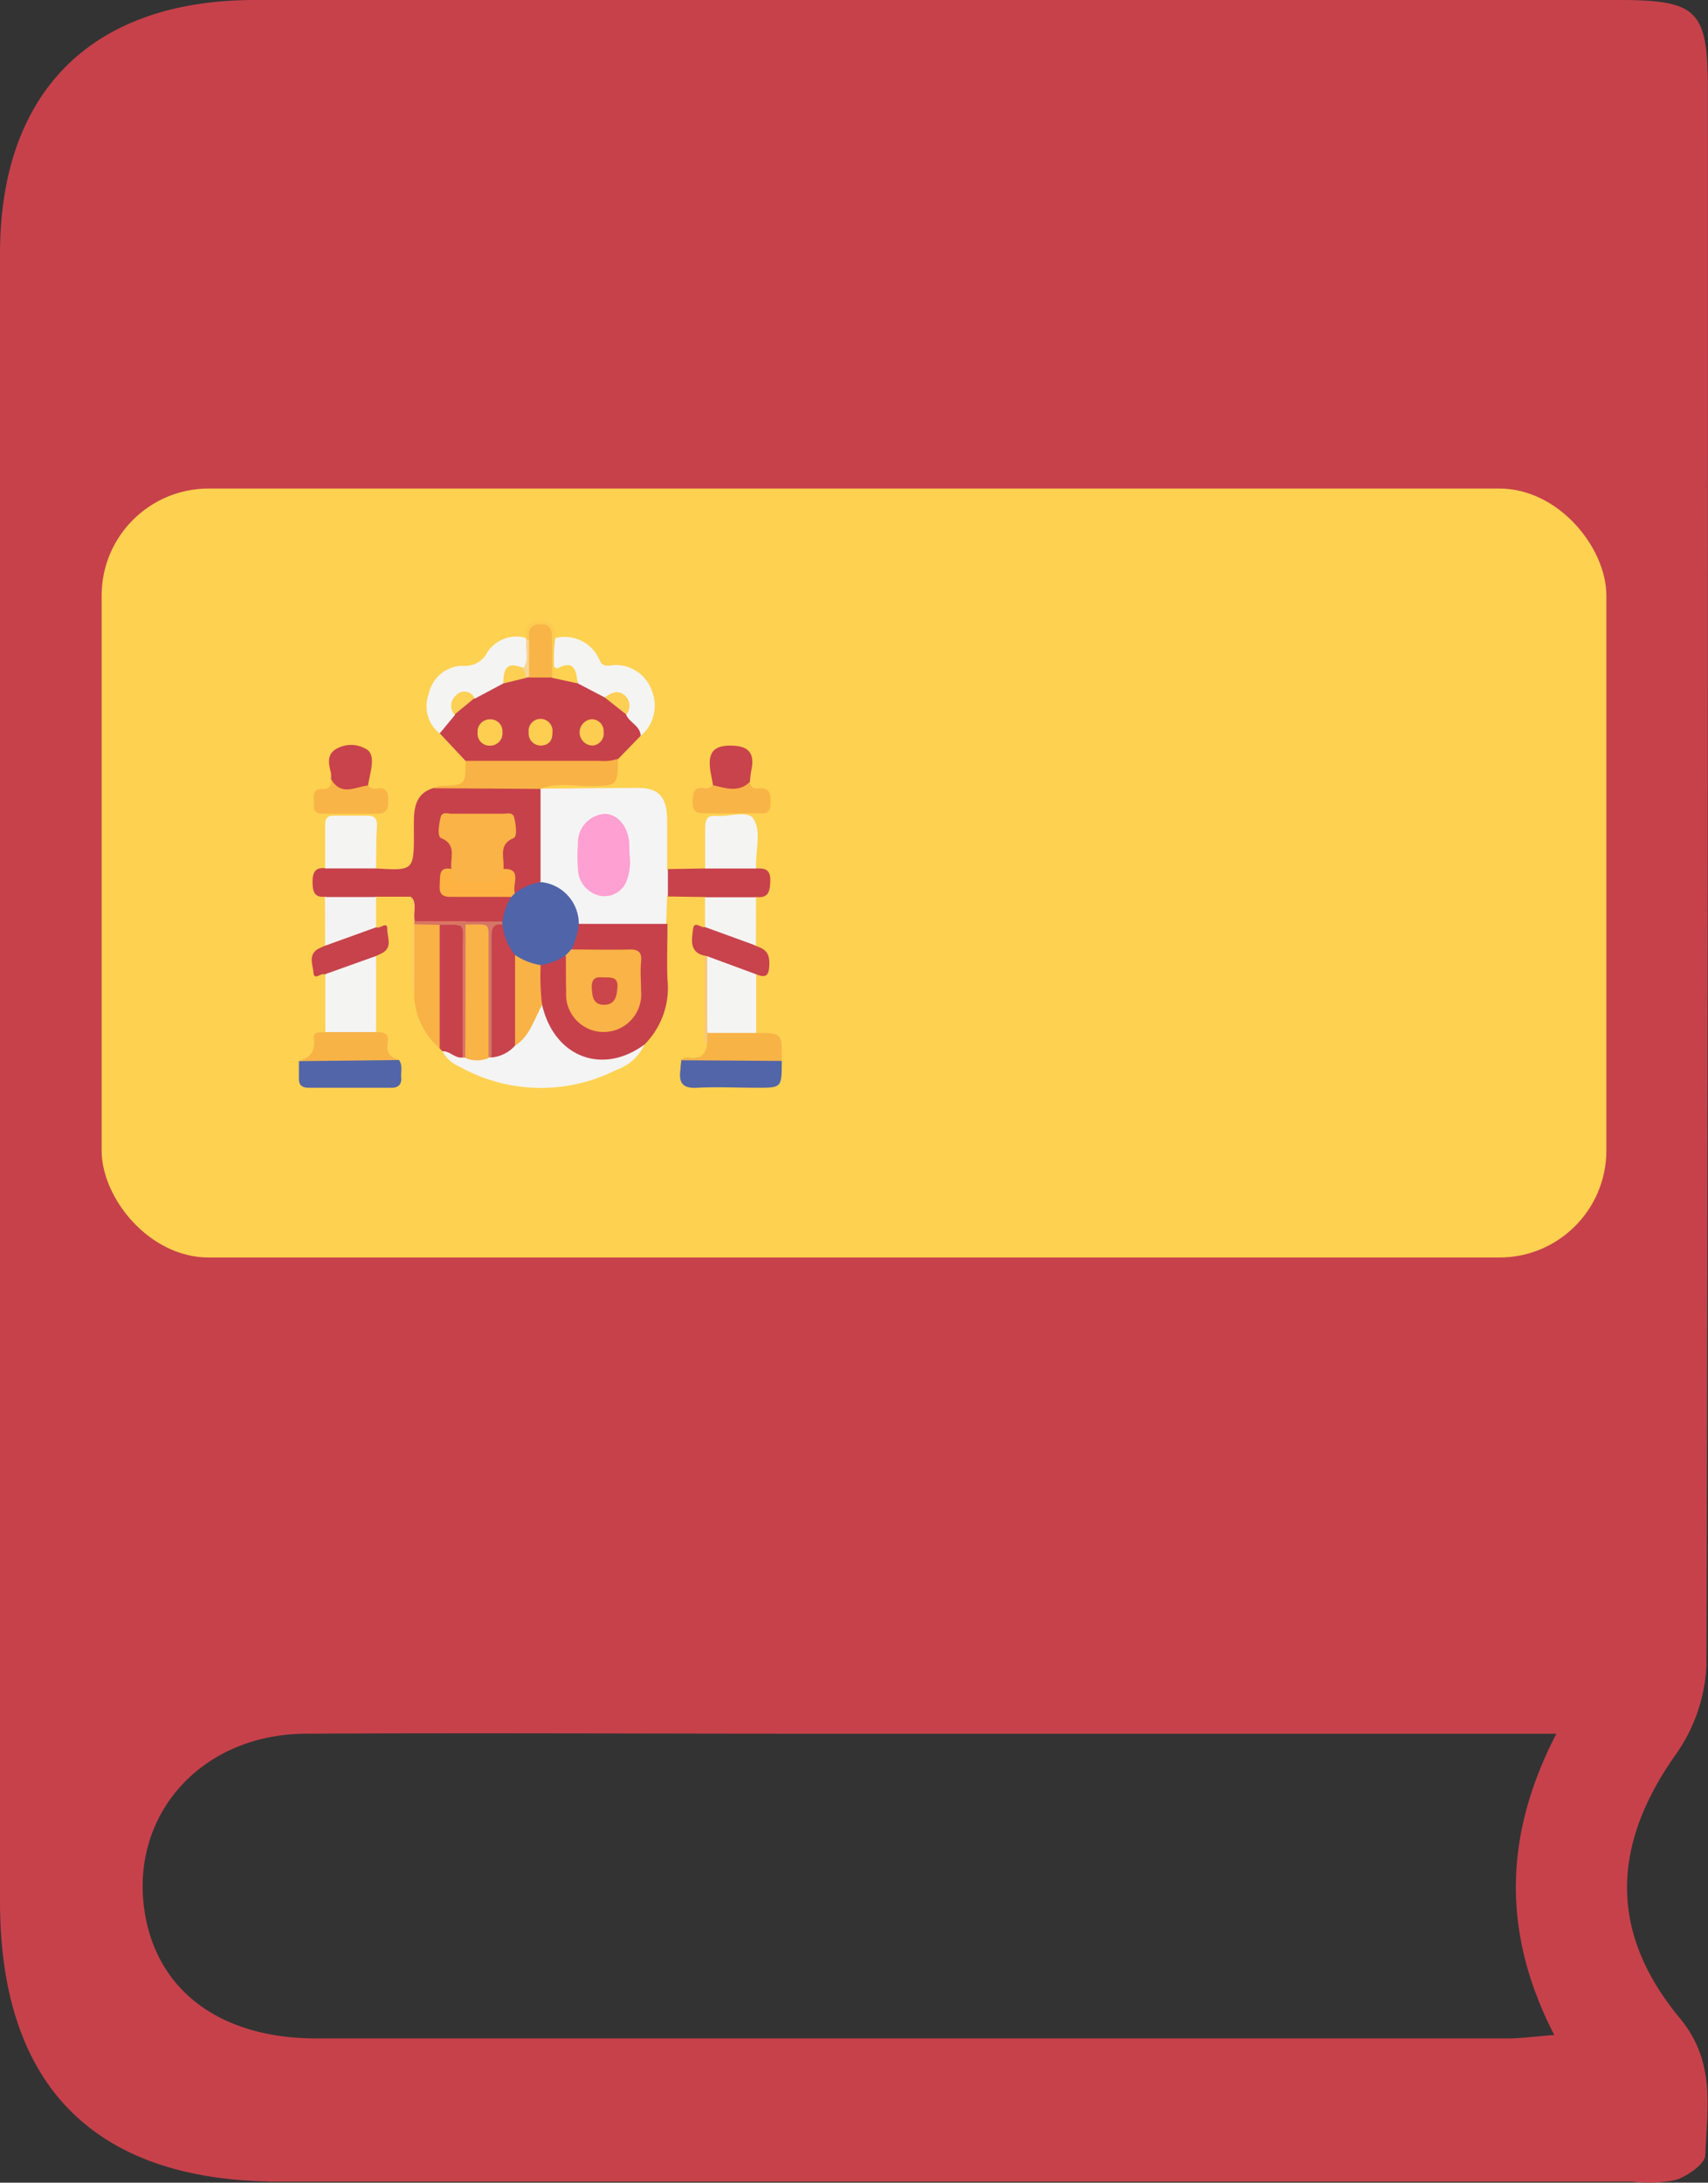 <svg viewBox="0 0 154.1 196.85" xmlns="http://www.w3.org/2000/svg"><rect x="0" y="0" width="154.1" height="196.85" fill="#333333" stroke="none"/><defs><style>.cls-1{fill:#c7414b;}.cls-2{fill:#fed150;}.cls-3{fill:#f4f4f4;}.cls-4{fill:#f8b246;}.cls-5{fill:#f4f4f3;}.cls-6{fill:#c8424b;}.cls-7{fill:#5265a8;}.cls-8{fill:#f8b347;}.cls-9{fill:#c8434c;}.cls-10{fill:#f4f3f3;}.cls-11{fill:#c7424b;}.cls-12{fill:#f9b447;}.cls-13{fill:#c8434b;}.cls-14{fill:#fccc51;}.cls-15{fill:#fccf5a;}.cls-16{fill:#f8c973;}.cls-17{fill:#5064a9;}.cls-18{fill:#f9b346;}.cls-19{fill:#fdb241;}.cls-20{fill:#d97663;}.cls-21{fill:#d67666;}.cls-22{fill:#fea0d1;}.cls-23{fill:#f9b448;}.cls-24{fill:#fccd50;}.cls-25{fill:#fdce50;}.cls-26{fill:#fdcf53;}.cls-27{fill:#fdcf55;}.cls-28{fill:#fdd056;}.cls-29{fill:#f8d696;}.cls-30{fill:#ca464a;}</style></defs><g data-name="Layer 2" id="Layer_2"><g data-name="Layer 1" id="Layer_1-2"><path d="M0,97.44Q0,60.17,0,22.9C0,8.28,8.27,0,23,0Q84.5,0,146,0c7.18,0,8.08.91,8.09,8.07,0,47.36,0,94.72-.13,142.08a15.06,15.06,0,0,1-2.76,8.07c-5.76,8.14-6.11,16,.38,23.82,3.25,3.94,2.43,8.08,2.28,12.29,0,.82-1.6,1.92-2.67,2.28a12.77,12.77,0,0,1-4,.14q-61,0-122,0C8.58,196.76,0,188.17,0,171.48Q0,134.46,0,97.44Zm140.41,58.92H73.52c-15.32,0-30.64-.08-46,0-9.28.07-15.69,7.18-14.51,15.78,1,7.28,6.74,11.69,15.51,11.7q53.72,0,107.41,0c1.28,0,2.55-.18,4.3-.31C135.59,174.52,135.57,165.72,140.42,156.36Z" class="cls-1"></path><rect rx="9.65" height="69.35" width="135.76" y="44.06" x="9.17" class="cls-2"></rect><path d="M33.93,78.32c3.42.21,3.43.21,3.41-3.41,0-1.66-.11-3.32,1.85-3.86,2.62-.08,5.21-.56,7.84-.37.59,0,1.22-.08,1.71.43h0a1.63,1.63,0,0,1,.36,1,63.57,63.57,0,0,1-.1,7c-.58,1.1-1.61,1.26-2.63,1.46-.48-.72-.2-1.89-1.17-2.33a2.63,2.63,0,0,1,.42-2.84,1.13,1.13,0,0,0,.25-1.27c-.19-.48-.63-.42-1-.43-1.25,0-2.51-.06-3.76,0-1.08.06-1.39.73-.69,1.65a2.87,2.87,0,0,1,.39,3c-.45.38-.9.78-.67,1.49s.91.55,1.43.59c1.5.13,3-.25,4.49.27a2.83,2.83,0,0,1-.81,2.56,12.51,12.51,0,0,1-3.29.2c-1.51-.11-3,.23-4.53-.22-.55-.71,0-1.63-.36-2.37H33.93a5.77,5.77,0,0,1-4.61,0c-.89.09-1.11-.37-1.12-1.29s.25-1.36,1.13-1.28A6,6,0,0,1,33.93,78.32Z" class="cls-1"></path><path d="M48.77,79.51c0-2.8,0-5.59,0-8.39,2.93,0,5.85-.06,8.78-.06,1.91,0,2.61.81,2.64,2.88,0,1.48,0,3,0,4.44a2.63,2.63,0,0,1,0,2.47l-.09,2.48a1.28,1.28,0,0,1-1,.46,51.06,51.06,0,0,1-6.66-.1,1,1,0,0,1-.63-.8A3.39,3.39,0,0,0,49.33,80,.78.78,0,0,1,48.77,79.51Z" class="cls-3"></path><path d="M57.82,66.34l-2,2.06a1.75,1.75,0,0,1-1.62.65q-5.34,0-10.69,0A1.94,1.94,0,0,1,42,68.62l-2.35-2.51c-.06-.94.77-1.23,1.17-1.85a22.69,22.69,0,0,1,1.87-1.53,24.39,24.39,0,0,1,2.69-1.38c.68-.21,1.38-.32,2.06-.51a2.7,2.7,0,0,1,.39-.08,9.12,9.12,0,0,1,1.81,0,2.66,2.66,0,0,1,.39.07c.68.2,1.39.3,2.07.51a13.29,13.29,0,0,1,2.41,1.15,14.25,14.25,0,0,1,2.18,1.78C57.09,65,58.17,65.21,57.82,66.34Z" class="cls-1"></path><path d="M52.22,83.32h8c0,1.67-.06,3.34,0,5a7.23,7.23,0,0,1-2.06,5.87c-2.76,3.43-7.86,1.49-9.24-2.36-.13-.39-.21-.8-.32-1.2a7.31,7.31,0,0,1,0-3.54,2.88,2.88,0,0,1,2.59-.88c.5,1,.18,2.19.29,3.28.26,2.5,2.23,3.85,4.25,2.88a3,3,0,0,0,1.65-2.19c.74-3.44.21-4.16-3-4.19-.93,0-1.91.24-2.79-.32A2.37,2.37,0,0,1,52.22,83.32Z" class="cls-1"></path><path d="M48.91,90.62C50,95.34,54.35,97,58.15,94.2a4.32,4.32,0,0,1-2.54,2.29,15.06,15.06,0,0,1-14.15-.29,3.16,3.16,0,0,1-1.55-1.39c.65-.44,1.19.23,1.79.21l.36.08a2.91,2.91,0,0,0,1.91,0l.35-.07a3.16,3.16,0,0,0,2-1,6.51,6.51,0,0,0,1.91-2.74C48.31,91,48.48,90.64,48.91,90.62Z" class="cls-3"></path><path d="M42,68.62l12.11,0a4,4,0,0,0,1.65-.19c-.05,2.45-.05,2.4-2.36,2.47-1.56,0-3.15-.34-4.68.25l-9.55-.06c.24-.25.55-.2.84-.21C42,70.77,42,70.77,42,68.62Z" class="cls-4"></path><path d="M54.56,62.9l-2.43-1.27c-.29-1.3-1.56-1-2.28-1.59a2.84,2.84,0,0,1,.25-2.49,3.4,3.4,0,0,1,4,2c.34.73.87.43,1.34.43a3.44,3.44,0,0,1,3.37,2.31,3.58,3.58,0,0,1-1,4.08c-.06-.94-1-1.17-1.31-1.9C56.27,62.87,56.27,62.87,54.56,62.9Z" class="cls-5"></path><path d="M45.41,61.64,42.85,63c-1.62-.15-1.62-.15-1.81,1.49l-1.37,1.66a3.13,3.13,0,0,1-1-3.53,3.21,3.21,0,0,1,3-2.58A2.25,2.25,0,0,0,44,58.77a3.16,3.16,0,0,1,3.49-1.23.75.75,0,0,1,.26.35,3.09,3.09,0,0,1-.23,2.38A1.92,1.92,0,0,0,45.41,61.64Z" class="cls-5"></path><path d="M33.93,86.23v6.88a5.07,5.07,0,0,1-4.57,0l0-5.25A6,6,0,0,1,33.93,86.23Z" class="cls-5"></path><path d="M68.23,87.87l0,5.26a5.31,5.31,0,0,1-4.38.1c-.29-2.24-.05-4.48-.13-6.72,0-.2.08-.43.25-.4C65.46,86.41,67,86.59,68.23,87.87Z" class="cls-5"></path><path d="M41.75,95.37c-.69.11-1.17-.6-1.84-.56l-.25-.27a1.47,1.47,0,0,1-.2-.51,60.28,60.28,0,0,1,0-10.32c0-.14.13-.24.2-.35,2.43-.33,2.49-.28,2.49,2.3s0,5.34,0,8A2.37,2.37,0,0,1,41.75,95.37Z" class="cls-6"></path><path d="M60.26,80.85c0-.83,0-1.65,0-2.47l3.37-.06a6.06,6.06,0,0,1,4.6,0c.69,0,1.3,0,1.27,1.12S69.24,81,68.22,80.9a5.83,5.83,0,0,1-4.6,0Z" class="cls-6"></path><path d="M36,95.6c.35.5.15,1.07.2,1.61s-.25.9-.85.89c-2.5,0-5,0-7.51,0-.7,0-.91-.32-.87-1,0-.47,0-.93,0-1.4A20.69,20.69,0,0,1,36,95.6Z" class="cls-7"></path><path d="M70.53,95.68c0,2.42,0,2.42-2.2,2.42-1.8,0-3.61-.09-5.4,0-1.27.08-1.74-.36-1.53-1.69,0-.27.05-.55.07-.82a40.07,40.07,0,0,1,7.5-.41A2,2,0,0,1,70.53,95.68Z" class="cls-7"></path><path d="M39.67,83.4c0,3.71,0,7.42,0,11.14a6.6,6.6,0,0,1-2.31-5,44.34,44.34,0,0,1-.07-6.1A3.9,3.9,0,0,1,39.67,83.4Z" class="cls-4"></path><path d="M33.93,78.32h-4.6c0-1.29,0-2.59,0-3.88,0-.65.23-.9.83-.88,1,0,2,0,3,0,.72,0,.87.35.85,1C33.92,75.83,33.94,77.08,33.93,78.32Z" class="cls-5"></path><path d="M68.22,78.33h-4.6c0-1.2,0-2.4,0-3.6,0-.78.15-1.23,1-1.15,1.14.11,2.79-.53,3.33.22C68.76,75,68.12,76.78,68.22,78.33Z" class="cls-5"></path><path d="M70.53,95.68l-9.06-.06a.79.79,0,0,1,.82-.23c.87.17,1.33-.25,1.51-1.13a1.16,1.16,0,0,1,0-1.1l4.39,0h.12C70.57,93.17,70.57,93.17,70.53,95.68Z" class="cls-8"></path><path d="M36,95.6l-9,.1c.85-.33,1.48-.75,1.32-2-.11-.76.61-.54,1-.62l4.57,0c.62,0,1.26,0,1.09,1S35.34,95.38,36,95.6Z" class="cls-8"></path><path d="M68.23,87.87l-4.42-1.63a.17.17,0,0,1-.28-.06c-1.36-.31-1.11-1.46-1-2.4.11-.76.69-.1,1-.17a7.73,7.73,0,0,1,4.59,1.67c.69.25,1.28.46,1.29,1.52S69.22,88.29,68.23,87.87Z" class="cls-9"></path><path d="M29.32,80.9h4.61c0,.91,0,1.81,0,2.72a5.71,5.71,0,0,1-4.6,1.66Z" class="cls-10"></path><path d="M68.2,85.28l-4.59-1.67c0-.9,0-1.79,0-2.69l4.6,0C68.21,82.36,68.2,83.82,68.2,85.28Z" class="cls-5"></path><path d="M29.34,85.29l4.6-1.66c.34.19,1-.61,1,.16s.46,1.55-.35,2.1a7.37,7.37,0,0,1-.69.34l-4.62,1.65c-.33-.17-.93.6-1-.17s-.46-1.54.35-2.09A5.47,5.47,0,0,1,29.34,85.29Z" class="cls-11"></path><path d="M67.66,70.51c.06.45.32.66.72.6,1-.13,1.15.37,1.15,1.29,0,1.16-.71.95-1.33.95-1.51,0-3,0-4.54,0-.65,0-1.19,0-1.17-1,0-.8.08-1.4,1-1.27a.75.75,0,0,0,.81-.29A24.84,24.84,0,0,0,67.66,70.51Z" class="cls-12"></path><path d="M33.2,70.84a.78.78,0,0,0,.83.27c1-.12,1,.5,1,1.28s-.4,1-1,1c-1.55,0-3.1,0-4.65,0-.53,0-1.1.07-1.06-.79,0-.64-.25-1.51.84-1.44.59,0,.73-.34.74-.87C30.89,71,32.1,70.59,33.2,70.84Z" class="cls-12"></path><path d="M67.66,70.51c-1,1-2.19.57-3.33.31-.06-.36-.13-.72-.2-1.07-.35-1.87.21-2.58,2-2.5,1.47.06,2,.74,1.64,2.31C67.71,69.87,67.69,70.2,67.66,70.51Z" class="cls-13"></path><path d="M33.2,70.84c-1.16.13-2.43,1-3.34-.59a3.31,3.31,0,0,0,0-.55c-.21-.78-.38-1.61.4-2.11a2.66,2.66,0,0,1,2.71-.07c.63.3.62,1,.56,1.55S33.3,70.25,33.2,70.84Z" class="cls-13"></path><path d="M47.5,57.71a.35.35,0,0,1-.06-.17c-.1-1.06.21-1.51,1.33-1.52s1.4.5,1.33,1.53A14,14,0,0,0,50,60.44a.47.47,0,0,1,0,.73.73.73,0,0,1-.24-.07c-.59-.91-.24-2-.34-2.93-.05-.47.09-1.07-.47-1.3s-.85.38-1.13.81A.23.23,0,0,1,47.5,57.71Z" class="cls-14"></path><path d="M37.38,83.36l0,6.16c-.48-.55-.23-1.23-.24-1.85,0-2.25,0-4.51,0-6.76.53.65.09,1.46.29,2.17.07.07.1.13.07.19S37.41,83.36,37.38,83.36Z" class="cls-15"></path><path d="M63.53,86.18l.28.06q0,3.45,0,6.92v1.1c-.52-.75-.23-1.61-.25-2.41C63.5,90,63.53,88.07,63.53,86.18Z" class="cls-16"></path><path d="M51.05,86.15a5.3,5.3,0,0,1-2.27.89c-1,.53-1.67-.23-2.42-.67a3.5,3.5,0,0,1-1.21-2.87,1.41,1.41,0,0,1,.19-.39,5.47,5.47,0,0,1,.79-2.23.43.43,0,0,1,.33-.33,5.32,5.32,0,0,1,2.31-1,3.78,3.78,0,0,1,3.45,3.81,6.92,6.92,0,0,1-.68,2.31C51.49,85.93,51.35,86.12,51.05,86.15Z" class="cls-17"></path><path d="M40.72,78.36c-.12-1,.52-2.17-.91-2.77-.38-.15-.21-1.21-.07-1.83s.64-.37,1-.37c1.55,0,3.11,0,4.66,0,.35,0,.87-.19,1,.37s.3,1.68-.07,1.83c-1.43.6-.79,1.79-.91,2.77.39.9-.09,1.32-.8,1.46a9.3,9.3,0,0,1-3.2,0C40.59,79.7,40.29,79.2,40.72,78.36Z" class="cls-18"></path><path d="M40.72,78.36c-.08.8.18,1.2,1,1.14a24.67,24.67,0,0,1,2.58,0c.76,0,1.14-.3,1.1-1.13,1.79-.08.77,1.42,1.06,2.19l-.33.33c-1.8,0-3.59,0-5.39,0-.73,0-1.13-.15-1.07-1.06S39.56,78.18,40.72,78.36Z" class="cls-19"></path><path d="M37.38,83.36a1.34,1.34,0,0,1,0-.28l4.63,0a2.13,2.13,0,0,1,.27.46c.3,3.61.11,7.23.1,10.84a1.45,1.45,0,0,1-.38,1l-.26,0c0-3.23,0-6.46,0-9.68,0-2.56.38-2.29-2.09-2.29Z" class="cls-20"></path><path d="M42,83.38v-.27h3.32a2.53,2.53,0,0,0,0,.28,2.82,2.82,0,0,0-.57,2.2c0,2.64,0,5.28,0,7.93a2.73,2.73,0,0,1-.39,1.85l-.25,0a2.58,2.58,0,0,1-.41-1.84c0-2.35-.07-4.71,0-7.07C43.77,85,43.65,83.76,42,83.38Z" class="cls-21"></path><path d="M56.8,77.09a4.77,4.77,0,0,1-.35,2.56,2.16,2.16,0,0,1-2.31,1.14,2.53,2.53,0,0,1-2-2.43,15,15,0,0,1,0-2.22,2.61,2.61,0,0,1,2.4-2.74c1.24,0,2.22,1.24,2.24,2.85Z" class="cls-22"></path><path d="M47.73,57.73c-.1-.91.06-1.45,1.12-1.42s.95.76.95,1.48c0,1.1,0,2.2,0,3.31H47.72A8.5,8.5,0,0,1,47.73,57.73Z" class="cls-23"></path><path d="M53.45,67.24a1.19,1.19,0,0,1-.18-2.36A1.06,1.06,0,0,1,54.46,66,1.09,1.09,0,0,1,53.45,67.24Z" class="cls-24"></path><path d="M48.82,67.24a1.09,1.09,0,0,1-1.12-1.18,1.08,1.08,0,1,1,2.14,0C49.85,66.75,49.57,67.19,48.82,67.24Z" class="cls-25"></path><path d="M44.19,67.25a1.08,1.08,0,0,1-1.1-1.19,1.1,1.1,0,0,1,1.16-1.18A1.06,1.06,0,0,1,45.33,66,1.12,1.12,0,0,1,44.19,67.25Z" class="cls-25"></path><path d="M50,61.17v-.73c1.45-.86,2-.52,2.1,1.19Z" class="cls-2"></path><path d="M45.41,61.64c0-1.59.47-1.92,1.81-1.4.29.22.5.48.27.89Z" class="cls-26"></path><path d="M54.56,62.9c.59-.43,1.2-.74,1.84-.16a1.24,1.24,0,0,1,.11,1.7Z" class="cls-27"></path><path d="M41,64.45a1.22,1.22,0,0,1,.13-1.72,1,1,0,0,1,1.68.23Z" class="cls-28"></path><path d="M47.49,61.13l-.27-.89c.56-.78.12-1.69.28-2.53l.23,0c0,1.12,0,2.24,0,3.37l-.11,0Z" class="cls-29"></path><path d="M51.05,86.15l.49-.52c1.77,0,3.53.05,5.3,0,.79,0,1.09.27,1,1.12s0,1.76,0,2.64a3.39,3.39,0,1,1-6.76.07C51.05,88.37,51.07,87.26,51.05,86.15Z" class="cls-18"></path><path d="M46.47,86.13a5.77,5.77,0,0,0,2.31.91,21.52,21.52,0,0,0,.13,3.59c-.72,1.29-1.11,2.83-2.43,3.67C45.81,93,45.8,87.42,46.47,86.13Z" class="cls-4"></path><path d="M42,83.38c2.4,0,2.06-.29,2.08,2.18,0,3.29,0,6.57,0,9.86a2.69,2.69,0,0,1-2.1,0Q42,89.39,42,83.38Z" class="cls-18"></path><path d="M46.47,86.13c0,2.72,0,5.45,0,8.17a3.23,3.23,0,0,1-2.12,1.07c0-3.61,0-7.23,0-10.85,0-.8.16-1.26,1-1.13A4.94,4.94,0,0,0,46.47,86.13Z" class="cls-13"></path><path d="M54.47,88.15c.66,0,1.29-.05,1.24.85s-.25,1.62-1.21,1.62-1.07-.7-1.11-1.53C53.35,88.09,53.92,88.11,54.47,88.15Z" class="cls-30"></path></g></g></svg>